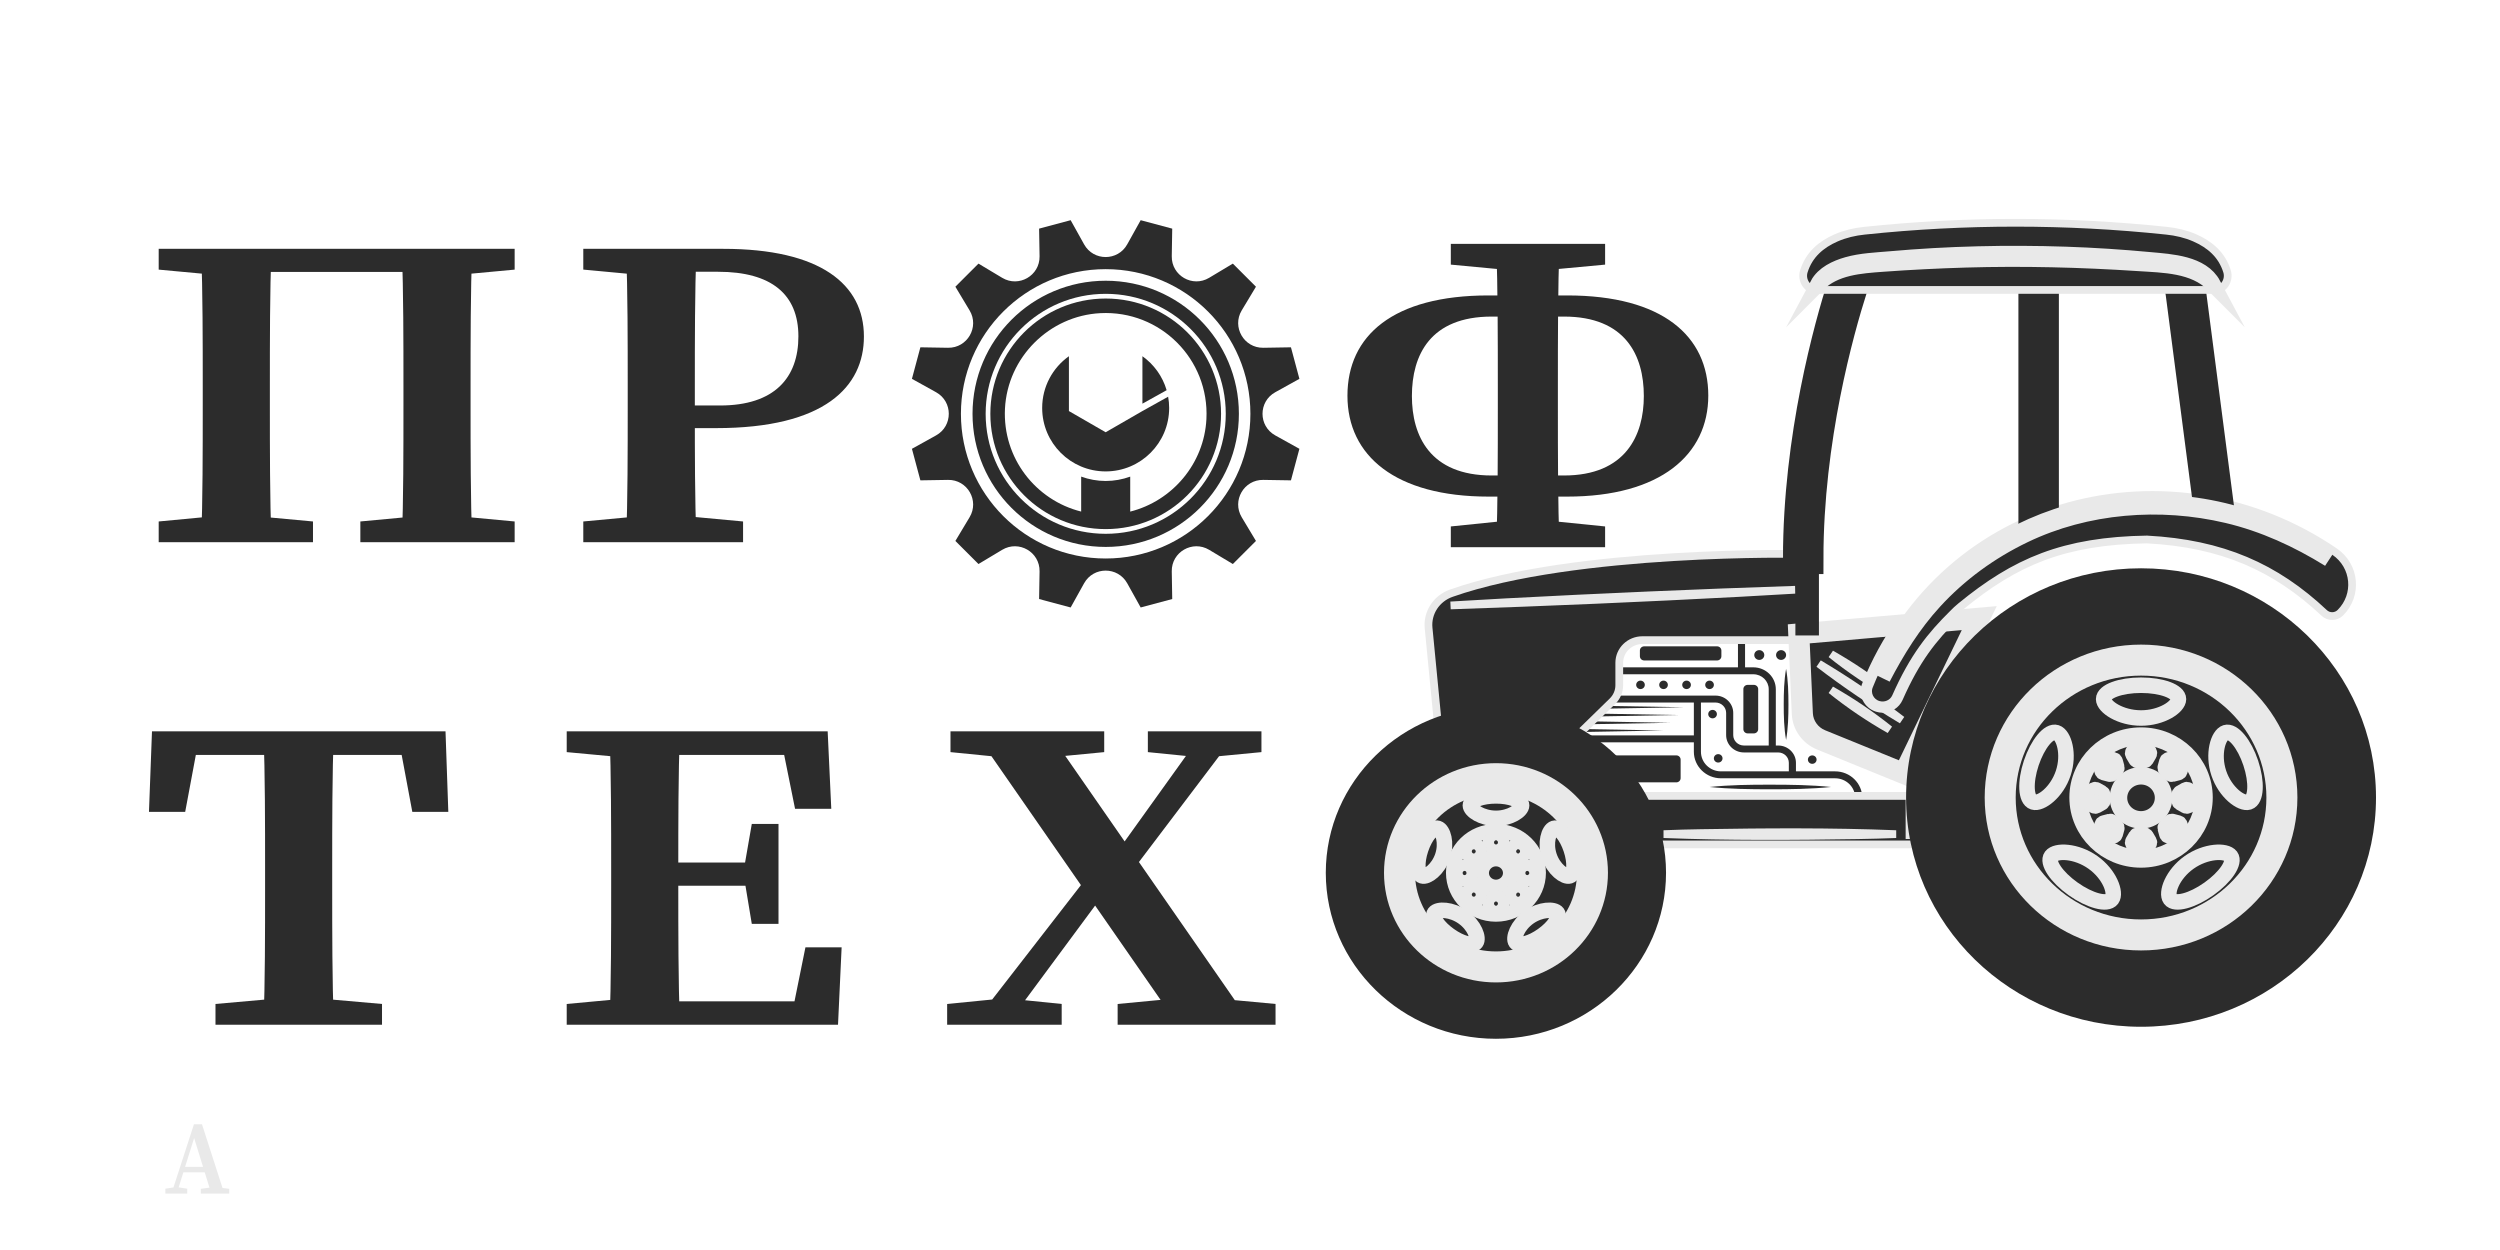 <?xml version="1.0" encoding="UTF-8"?> <svg xmlns="http://www.w3.org/2000/svg" width="92" height="46" viewBox="0 0 92 46" fill="none"><g clip-path="url(#clip0_88_32)"><path d="M7.39 43.748L7.822 43.691H7.98L8.436 43.748V43.924H7.39V43.748ZM6.732 42.941H7.707L7.777 43.141H6.673L6.732 42.941ZM7.137 41.374H7.433L8.255 43.924H7.776L7.105 41.754L7.215 41.655L6.502 43.924H6.31L7.137 41.374ZM6.086 43.744L6.453 43.687H6.521L6.89 43.744V43.924H6.086V43.744Z" fill="#E9E9E9"></path><mask id="mask0_88_32" style="mask-type:luminance" maskUnits="userSpaceOnUse" x="-42" y="-24" width="179" height="104"><path d="M-42 -24H137V80H-42V-24Z" fill="white"></path></mask><g mask="url(#mask0_88_32)"><path d="M16.082 9.157H18.939V9.922L16.315 10.166H16.082V9.157ZM14.847 14.903V14.203C14.847 12.526 14.847 10.833 14.79 9.157H17.374C17.317 10.801 17.317 12.494 17.317 14.203V14.909C17.317 16.585 17.317 18.278 17.374 19.954H14.79C14.847 18.311 14.847 16.618 14.847 14.903ZM13.261 19.19L15.871 18.946H16.329L18.939 19.19V19.954H13.261V19.19ZM8.696 9.157H16.082V10.007H8.696V9.157ZM7.461 14.909V14.203C7.461 12.526 7.461 10.833 7.404 9.157H9.988C9.931 10.801 9.931 12.494 9.931 14.203V14.903C9.931 16.585 9.931 18.278 9.988 19.954H7.404C7.461 18.311 7.461 16.618 7.461 14.909ZM5.84 19.19L8.415 18.946H8.887L11.518 19.19V19.954H5.84V19.19ZM5.84 9.157H8.696V10.166H8.464L5.84 9.922V9.157Z" fill="#2C2C2C"></path><path d="M26.347 15.755H24.335V14.922H26.5C28.508 14.922 29.381 13.894 29.381 12.378C29.381 10.841 28.401 10.001 26.424 10.001H24.335V9.157H26.618C30.194 9.157 31.792 10.462 31.792 12.384C31.792 14.225 30.36 15.755 26.347 15.755ZM23.1 14.203C23.1 12.526 23.1 10.833 23.043 9.157H25.627C25.57 10.801 25.57 12.494 25.57 14.203V15.195C25.57 16.688 25.57 18.278 25.627 19.954H23.043C23.1 18.311 23.1 16.618 23.1 14.909V14.203ZM24.721 18.946L27.345 19.19V19.954H21.465V19.19L24.088 18.946H24.721ZM21.465 9.921V9.157H24.335V10.166H24.088L21.465 9.921Z" fill="#2C2C2C"></path><path d="M56.356 17.498H57.554C59.826 17.498 60.493 16.016 60.493 14.574C60.493 13.074 59.814 11.65 57.554 11.65H56.356V10.872H57.672C61.19 10.872 62.865 12.374 62.865 14.556C62.865 16.738 61.1 18.275 57.672 18.275H56.356V17.498ZM55.12 15.041V14.174C55.12 12.497 55.12 10.65 55.063 8.974H57.388C57.33 10.618 57.33 12.465 57.33 14.174V15.035C57.33 16.717 57.33 18.461 57.388 20.138H55.063C55.12 18.494 55.12 16.75 55.12 15.041ZM53.39 19.373L55.979 19.108H56.451L59.068 19.373V20.138H53.39V19.373ZM53.39 8.974H59.068V9.738L56.451 9.982H55.979L53.39 9.738V8.974ZM54.778 10.872H56.095V11.65H54.897C52.637 11.65 51.958 13.062 51.958 14.574C51.958 16.04 52.625 17.498 54.897 17.498H56.095V18.275H54.778C51.351 18.275 49.586 16.77 49.586 14.562C49.586 12.353 51.261 10.872 54.778 10.872Z" fill="#2C2C2C"></path><path d="M9.755 31.959C9.755 30.283 9.755 28.59 9.698 26.914H12.283C12.225 28.558 12.225 30.25 12.225 31.959V32.66C12.225 34.342 12.225 36.035 12.283 37.711H9.698C9.755 36.067 9.755 34.374 9.755 32.665V31.959ZM11.286 36.702L14.058 36.946V37.711H7.93V36.946L10.674 36.702H11.286ZM6.246 27.781L7.369 26.914L6.815 29.876H5.482L5.593 26.914H16.395L16.498 29.876H15.173L14.619 26.914L15.735 27.781H6.246Z" fill="#2C2C2C"></path><path d="M27.38 31.963L27.666 30.321H28.649V33.999H27.666L27.38 32.276V31.963ZM30.972 34.862L30.839 37.711H23.726V36.849H30.186L29.063 37.711L29.64 34.862H30.972ZM27.976 32.596H23.726V31.74H27.976V32.596ZM28.682 26.914L29.805 27.781H23.726V26.914H30.458L30.591 29.763H29.258L28.682 26.914ZM22.491 31.959C22.491 30.283 22.491 28.59 22.433 26.914H25.018C24.961 28.558 24.961 30.25 24.961 31.959V32.536C24.961 34.342 24.961 36.035 25.018 37.711H22.433C22.491 36.067 22.491 34.374 22.491 32.665V31.959ZM23.726 36.702V37.711H20.855V36.946L23.479 36.702H23.726ZM20.855 27.678V26.914H23.726V27.922H23.479L20.855 27.678Z" fill="#2C2C2C"></path><path d="M42.241 26.913H46.421V27.678L44.507 27.862H44.077L42.241 27.678V26.913ZM41.129 36.946L43.698 36.702H44.323L46.94 36.946V37.711H41.129V36.946ZM44.292 26.913H45.555L41.345 32.472L40.596 32.067L44.292 26.913ZM35.85 26.913H38.574L46.069 37.711H43.345L35.85 26.913ZM40.261 31.949L41.032 32.336L37.055 37.711H35.792L40.261 31.949ZM34.978 26.913H40.635V27.678L38.102 27.922H37.427L34.978 27.678V26.913ZM34.855 36.946L36.777 36.756H37.2L39.07 36.946V37.711H34.855V36.946Z" fill="#2C2C2C"></path><path d="M40.69 19.644C38.25 19.644 36.272 17.667 36.272 15.229C36.272 12.79 38.25 10.813 40.69 10.813C43.13 10.813 45.108 12.79 45.108 15.229C45.108 17.667 43.13 19.644 40.69 19.644ZM40.69 10.331C37.983 10.331 35.789 12.524 35.789 15.229C35.789 17.934 37.983 20.127 40.69 20.127C43.397 20.127 45.591 17.934 45.591 15.229C45.591 12.524 43.397 10.331 40.69 10.331Z" fill="#2C2C2C"></path><path d="M44.396 15.422C44.313 17.064 43.14 18.437 41.592 18.827V17.54C41.307 17.643 41.004 17.7 40.69 17.7C40.376 17.7 40.073 17.643 39.787 17.539V18.826C38.115 18.408 36.891 16.857 36.983 15.036C37.079 13.151 38.611 11.62 40.497 11.524C42.699 11.413 44.508 13.221 44.396 15.422ZM40.69 10.986C38.346 10.986 36.445 12.886 36.445 15.229C36.445 17.572 38.346 19.471 40.69 19.471C43.034 19.471 44.935 17.572 44.935 15.229C44.935 12.886 43.034 10.986 40.69 10.986Z" fill="#2C2C2C"></path><path d="M40.688 20.553C37.746 20.553 35.362 18.169 35.362 15.229C35.362 12.289 37.746 9.905 40.688 9.905C43.63 9.905 46.015 12.289 46.015 15.229C46.015 18.169 43.63 20.553 40.688 20.553ZM46.928 14.435L47.818 13.941C47.651 13.319 47.674 13.403 47.507 12.781L46.489 12.798C45.777 12.809 45.329 12.034 45.695 11.423L46.219 10.551C45.763 10.095 45.825 10.157 45.369 9.701L44.496 10.224C43.885 10.591 43.109 10.143 43.121 9.431L43.138 8.414C42.515 8.247 42.599 8.27 41.977 8.103L41.482 8.992C41.136 9.615 40.24 9.615 39.895 8.992L39.4 8.103C38.777 8.27 38.862 8.247 38.239 8.414L38.256 9.431C38.268 10.143 37.492 10.591 36.881 10.224L36.008 9.701C35.552 10.157 35.614 10.095 35.158 10.551L35.681 11.423C36.048 12.034 35.6 12.809 34.888 12.798L33.87 12.781C33.703 13.403 33.725 13.319 33.559 13.941L34.449 14.435C35.071 14.781 35.071 15.676 34.449 16.022L33.559 16.516C33.725 17.139 33.703 17.054 33.87 17.677L34.888 17.66C35.6 17.648 36.048 18.423 35.681 19.034L35.158 19.907C35.614 20.363 35.552 20.301 36.008 20.756L36.881 20.233C37.492 19.867 38.268 20.314 38.256 21.026L38.239 22.044C38.862 22.211 38.777 22.188 39.4 22.355L39.895 21.465C40.24 20.843 41.136 20.843 41.482 21.465L41.977 22.355C42.599 22.188 42.515 22.211 43.138 22.044L43.121 21.026C43.109 20.314 43.885 19.867 44.496 20.233L45.369 20.756C45.825 20.301 45.763 20.363 46.219 19.907L45.695 19.034C45.329 18.423 45.777 17.648 46.489 17.66L47.507 17.677C47.674 17.054 47.651 17.139 47.818 16.516L46.928 16.022C46.305 15.676 46.305 14.781 46.928 14.435Z" fill="#2C2C2C"></path><path d="M42.041 13.109V14.855L42.932 14.359C42.782 13.848 42.464 13.41 42.041 13.109Z" fill="#2C2C2C"></path><path d="M42.04 15.127L40.688 15.907L39.336 15.127V13.109C38.74 13.532 38.352 14.227 38.352 15.013C38.352 16.303 39.398 17.348 40.688 17.348C41.978 17.348 43.025 16.303 43.025 15.013C43.025 14.872 43.012 14.733 42.987 14.599L42.04 15.127Z" fill="#2C2C2C"></path><path d="M64.315 25.203H64.542C64.629 25.203 64.701 25.272 64.701 25.357V26.834C64.701 26.92 64.629 26.989 64.542 26.989H64.315C64.227 26.989 64.156 26.92 64.156 26.834V25.357C64.156 25.272 64.227 25.203 64.315 25.203Z" fill="#2C2C2C"></path><path d="M65.544 23.925C65.646 23.925 65.729 24.005 65.729 24.105C65.729 24.204 65.646 24.285 65.544 24.285C65.442 24.285 65.359 24.204 65.359 24.105C65.359 24.005 65.442 23.925 65.544 23.925Z" fill="#2C2C2C"></path><path d="M64.741 23.925C64.843 23.925 64.926 24.005 64.926 24.105C64.926 24.204 64.843 24.285 64.741 24.285C64.639 24.285 64.557 24.204 64.557 24.105C64.557 24.005 64.639 23.925 64.741 23.925Z" fill="#2C2C2C"></path><path d="M62.911 25.047C62.999 25.047 63.071 25.117 63.071 25.203C63.071 25.289 62.999 25.358 62.911 25.358C62.823 25.358 62.752 25.289 62.752 25.203C62.752 25.117 62.823 25.047 62.911 25.047Z" fill="#2C2C2C"></path><path d="M62.066 25.047C62.154 25.047 62.225 25.117 62.225 25.203C62.225 25.289 62.154 25.358 62.066 25.358C61.977 25.358 61.906 25.289 61.906 25.203C61.906 25.117 61.977 25.047 62.066 25.047Z" fill="#2C2C2C"></path><path d="M61.218 25.047C61.306 25.047 61.377 25.117 61.377 25.203C61.377 25.289 61.306 25.358 61.218 25.358C61.13 25.358 61.059 25.289 61.059 25.203C61.059 25.117 61.13 25.047 61.218 25.047Z" fill="#2C2C2C"></path><path d="M60.37 25.047C60.458 25.047 60.529 25.117 60.529 25.203C60.529 25.289 60.458 25.358 60.37 25.358C60.282 25.358 60.211 25.289 60.211 25.203C60.211 25.117 60.282 25.047 60.37 25.047Z" fill="#2C2C2C"></path><path d="M60.507 23.785H63.188C63.276 23.785 63.347 23.854 63.347 23.94V24.15C63.347 24.236 63.276 24.305 63.188 24.305H60.507C60.419 24.305 60.348 24.236 60.348 24.15V23.94C60.348 23.854 60.419 23.785 60.507 23.785Z" fill="#2C2C2C"></path><path d="M63.023 26.124C63.111 26.124 63.182 26.194 63.182 26.279C63.182 26.365 63.111 26.435 63.023 26.435C62.935 26.435 62.863 26.365 62.863 26.279C62.863 26.194 62.935 26.124 63.023 26.124Z" fill="#2C2C2C"></path><path d="M66.691 27.799C66.779 27.799 66.85 27.868 66.85 27.954C66.85 28.04 66.779 28.109 66.691 28.109C66.603 28.109 66.531 28.04 66.531 27.954C66.531 27.868 66.603 27.799 66.691 27.799Z" fill="#2C2C2C"></path><path d="M63.23 27.752C63.318 27.752 63.389 27.821 63.389 27.907C63.389 27.993 63.318 28.062 63.23 28.062C63.142 28.062 63.07 27.993 63.07 27.907C63.07 27.821 63.142 27.752 63.23 27.752Z" fill="#2C2C2C"></path><path d="M67.383 28.961C66.643 28.886 65.891 28.876 65.148 28.876C64.404 28.875 63.652 28.885 62.912 28.961C63.652 29.037 64.404 29.045 65.148 29.046C65.891 29.046 66.643 29.036 67.383 28.961Z" fill="#2C2C2C"></path><path d="M65.728 24.613C65.653 25.043 65.641 25.488 65.641 25.922C65.641 26.356 65.651 26.802 65.728 27.231C65.803 26.802 65.815 26.357 65.815 25.922C65.814 25.488 65.804 25.042 65.728 24.613Z" fill="#2C2C2C"></path><path d="M59.007 27.798H61.688C61.776 27.798 61.847 27.868 61.847 27.954V28.635C61.847 28.721 61.776 28.791 61.688 28.791H59.007C58.919 28.791 58.848 28.721 58.848 28.635V27.954C58.848 27.868 58.919 27.798 59.007 27.798Z" fill="#2C2C2C"></path><path d="M62.595 27.666V25.853H63.13C63.346 25.853 63.522 26.024 63.522 26.235V27.053C63.522 27.404 63.815 27.69 64.175 27.69H65.437C65.653 27.69 65.829 27.861 65.829 28.072V28.386H63.332C62.926 28.386 62.595 28.063 62.595 27.666ZM58.188 27.318H62.334V27.666C62.334 28.203 62.782 28.641 63.332 28.641H67.532C67.939 28.641 68.27 28.963 68.27 29.36H68.531C68.531 28.823 68.083 28.386 67.532 28.386H66.091V28.072C66.091 27.721 65.797 27.435 65.437 27.435H65.35V25.365C65.35 24.92 64.979 24.558 64.523 24.558H64.218V23.452H63.957V24.558H59.341V24.813H64.523C64.835 24.813 65.089 25.061 65.089 25.365V27.435H64.175C63.959 27.435 63.783 27.263 63.783 27.053V26.235C63.783 25.884 63.49 25.598 63.13 25.598H59.117V25.853H62.334V27.063H58.188V27.318Z" fill="#2C2C2C"></path><path d="M58.816 25.972L61.973 26.027L58.816 26.083V25.972Z" fill="#2C2C2C"></path><path d="M58.615 26.258L61.722 26.313L58.615 26.368V26.258Z" fill="#2C2C2C"></path><path d="M58.412 26.543L61.469 26.598L58.412 26.653V26.543Z" fill="#2C2C2C"></path><path d="M61.218 26.883L58.211 26.938V26.828L61.218 26.883Z" fill="#2C2C2C"></path><path d="M53.411 21.828C57.982 20.222 66.279 20.383 66.362 20.385L66.358 20.557V23.557H60.442C59.971 23.557 59.589 23.929 59.589 24.389V25.217C59.589 25.438 59.499 25.65 59.339 25.806L57.807 27.301H53.408L60.347 30.656V29.289H70.27V30.733H70.455V31.073H60.424L53.083 27.523L52.996 27.481L52.572 23.111C52.517 22.548 52.862 22.02 53.411 21.828Z" fill="#2C2C2C"></path><path d="M53.411 21.828C57.982 20.222 66.279 20.383 66.362 20.385L66.358 20.557V23.557H60.442C59.971 23.557 59.589 23.929 59.589 24.389V25.217C59.589 25.438 59.499 25.65 59.339 25.806L57.807 27.301H53.408L60.347 30.656V29.289H70.27V30.733H70.455V31.073H60.424L53.083 27.523L52.996 27.481L52.572 23.111C52.517 22.548 52.862 22.02 53.411 21.828Z" stroke="#E9E9E9" stroke-width="0.285" stroke-miterlimit="10"></path><path d="M70.071 28.472L67.016 27.228C66.614 27.064 66.346 26.689 66.327 26.265L66.195 23.325L72.837 22.747L70.071 28.472Z" fill="#2C2C2C"></path><path d="M70.071 28.472L67.016 27.228C66.614 27.064 66.346 26.689 66.327 26.265L66.195 23.325L72.837 22.747L70.071 28.472Z" stroke="#E9E9E9" stroke-width="0.428" stroke-miterlimit="10"></path><path d="M66.376 23.48L66.5 26.257C66.516 26.614 66.745 26.933 67.082 27.071L69.984 28.252L72.549 22.942L66.376 23.48ZM66.948 27.384C66.487 27.197 66.174 26.76 66.152 26.272L66.014 23.17L73.124 22.551L70.157 28.691L66.948 27.384Z" fill="#2C2C2C"></path><path d="M66.376 23.48L66.5 26.257C66.516 26.614 66.745 26.933 67.082 27.071L69.984 28.252L72.549 22.942L66.376 23.48ZM66.948 27.384C66.487 27.197 66.174 26.76 66.152 26.272L66.014 23.17L73.124 22.551L70.157 28.691L66.948 27.384Z" stroke="#E9E9E9" stroke-width="0.428" stroke-miterlimit="10"></path><path d="M69.538 25.529C68.867 24.991 68.135 24.494 67.383 24.069C68.054 24.608 68.787 25.103 69.538 25.529Z" fill="#2C2C2C"></path><path d="M69.538 25.529C68.867 24.991 68.135 24.494 67.383 24.069C68.054 24.608 68.787 25.103 69.538 25.529Z" stroke="#E9E9E9" stroke-width="0.285" stroke-miterlimit="10"></path><path d="M69.99 26.496C69.016 25.752 67.987 25.053 66.932 24.424C67.905 25.168 68.935 25.865 69.99 26.496Z" fill="#2C2C2C"></path><path d="M69.99 26.496C69.016 25.752 67.987 25.053 66.932 24.424C67.905 25.168 68.935 25.865 69.99 26.496Z" stroke="#E9E9E9" stroke-width="0.285" stroke-miterlimit="10"></path><path d="M69.538 26.851C68.867 26.313 68.135 25.816 67.383 25.391C68.054 25.93 68.787 26.425 69.538 26.851Z" fill="#2C2C2C"></path><path d="M69.538 26.851C68.867 26.313 68.135 25.816 67.383 25.391C68.054 25.93 68.787 26.425 69.538 26.851Z" stroke="#E9E9E9" stroke-width="0.285" stroke-miterlimit="10"></path><path d="M48.877 32.119C48.877 35.446 51.641 38.142 55.05 38.142C58.46 38.142 61.224 35.446 61.224 32.119C61.224 28.793 58.46 26.096 55.05 26.096C51.641 26.096 48.877 28.793 48.877 32.119Z" fill="#2C2C2C"></path><path d="M48.963 32.119C48.963 35.393 51.694 38.057 55.049 38.057C58.405 38.057 61.136 35.393 61.136 32.119C61.136 28.845 58.405 26.181 55.049 26.181C51.694 26.181 48.963 28.845 48.963 32.119ZM48.789 32.119C48.789 28.751 51.597 26.011 55.049 26.011C58.501 26.011 61.31 28.751 61.31 32.119C61.31 35.487 58.501 38.227 55.049 38.227C51.597 38.227 48.789 35.487 48.789 32.119Z" fill="#2C2C2C"></path><path d="M55.052 28.655C57.013 28.655 58.602 30.206 58.602 32.119C58.602 34.032 57.013 35.583 55.052 35.583C53.091 35.583 51.502 34.032 51.502 32.119C51.502 30.206 53.091 28.655 55.052 28.655Z" fill="#2C2C2C"></path><path d="M55.052 28.655C57.013 28.655 58.602 30.206 58.602 32.119C58.602 34.032 57.013 35.583 55.052 35.583C53.091 35.583 51.502 34.032 51.502 32.119C51.502 30.206 53.091 28.655 55.052 28.655Z" stroke="#E9E9E9" stroke-width="1.141" stroke-miterlimit="10"></path><path d="M53.513 32.119C53.513 32.946 54.203 33.62 55.051 33.62C55.899 33.62 56.589 32.946 56.589 32.119C56.589 31.291 55.899 30.618 55.051 30.618C54.203 30.618 53.513 31.291 53.513 32.119ZM53.426 32.119C53.426 31.244 54.155 30.533 55.051 30.533C55.947 30.533 56.676 31.244 56.676 32.119C56.676 32.993 55.947 33.705 55.051 33.705C54.155 33.705 53.426 32.993 53.426 32.119Z" fill="#2C2C2C"></path><path d="M53.513 32.119C53.513 32.946 54.203 33.62 55.051 33.62C55.899 33.62 56.589 32.946 56.589 32.119C56.589 31.291 55.899 30.618 55.051 30.618C54.203 30.618 53.513 31.291 53.513 32.119ZM53.426 32.119C53.426 31.244 54.155 30.533 55.051 30.533C55.947 30.533 56.676 31.244 56.676 32.119C56.676 32.993 55.947 33.705 55.051 33.705C54.155 33.705 53.426 32.993 53.426 32.119Z" stroke="#E9E9E9" stroke-width="0.428" stroke-miterlimit="10"></path><path d="M54.508 32.127C54.508 32.419 54.752 32.657 55.051 32.657C55.351 32.657 55.595 32.419 55.595 32.127C55.595 31.834 55.351 31.596 55.051 31.596C54.752 31.596 54.508 31.834 54.508 32.127ZM54.457 32.127C54.457 31.807 54.724 31.547 55.051 31.547C55.379 31.547 55.646 31.807 55.646 32.127C55.646 32.446 55.379 32.706 55.051 32.706C54.724 32.706 54.457 32.446 54.457 32.127Z" fill="#2C2C2C"></path><path d="M54.508 32.127C54.508 32.419 54.752 32.657 55.051 32.657C55.351 32.657 55.595 32.419 55.595 32.127C55.595 31.834 55.351 31.596 55.051 31.596C54.752 31.596 54.508 31.834 54.508 32.127ZM54.457 32.127C54.457 31.807 54.724 31.547 55.051 31.547C55.379 31.547 55.646 31.807 55.646 32.127C55.646 32.446 55.379 32.706 55.051 32.706C54.724 32.706 54.457 32.446 54.457 32.127Z" stroke="#E9E9E9" stroke-width="0.571" stroke-miterlimit="10"></path><path d="M55.053 29.288C55.574 29.288 55.996 29.445 55.996 29.639C55.996 29.832 55.574 30.115 55.053 30.115C54.532 30.115 54.109 29.832 54.109 29.639C54.109 29.445 54.532 29.288 55.053 29.288Z" fill="#2C2C2C"></path><path d="M55.053 29.288C55.574 29.288 55.996 29.445 55.996 29.639C55.996 29.832 55.574 30.115 55.053 30.115C54.532 30.115 54.109 29.832 54.109 29.639C54.109 29.445 54.532 29.288 55.053 29.288Z" stroke="#E9E9E9" stroke-width="0.571" stroke-miterlimit="10"></path><path d="M57.816 31.25C57.977 31.733 57.955 32.173 57.766 32.233C57.577 32.293 57.172 31.988 57.011 31.505C56.85 31.022 56.995 30.543 57.183 30.483C57.372 30.423 57.655 30.766 57.816 31.25Z" fill="#2C2C2C"></path><path d="M57.816 31.25C57.977 31.733 57.955 32.173 57.766 32.233C57.577 32.293 57.172 31.988 57.011 31.505C56.85 31.022 56.995 30.543 57.183 30.483C57.372 30.423 57.655 30.766 57.816 31.25Z" stroke="#E9E9E9" stroke-width="0.571" stroke-miterlimit="10"></path><path d="M56.76 34.423C56.339 34.721 55.902 34.837 55.786 34.68C55.669 34.523 55.841 34.053 56.262 33.754C56.684 33.455 57.195 33.441 57.312 33.598C57.428 33.755 57.181 34.124 56.76 34.423Z" fill="#2C2C2C"></path><path d="M56.76 34.423C56.339 34.721 55.902 34.837 55.786 34.68C55.669 34.523 55.841 34.053 56.262 33.754C56.684 33.455 57.195 33.441 57.312 33.598C57.428 33.755 57.181 34.124 56.76 34.423Z" stroke="#E9E9E9" stroke-width="0.571" stroke-miterlimit="10"></path><path d="M53.343 34.422C52.921 34.124 52.674 33.755 52.791 33.598C52.907 33.441 53.419 33.455 53.84 33.754C54.262 34.053 54.433 34.523 54.317 34.68C54.2 34.836 53.764 34.721 53.343 34.422Z" fill="#2C2C2C"></path><path d="M53.343 34.422C52.921 34.124 52.674 33.755 52.791 33.598C52.907 33.441 53.419 33.455 53.84 33.754C54.262 34.053 54.433 34.523 54.317 34.68C54.2 34.836 53.764 34.721 53.343 34.422Z" stroke="#E9E9E9" stroke-width="0.571" stroke-miterlimit="10"></path><path d="M52.283 31.25C52.444 30.766 52.728 30.423 52.916 30.483C53.105 30.543 53.25 31.022 53.089 31.505C52.928 31.988 52.522 32.293 52.334 32.233C52.145 32.173 52.122 31.733 52.283 31.25Z" fill="#2C2C2C"></path><path d="M52.283 31.25C52.444 30.766 52.728 30.423 52.916 30.483C53.105 30.543 53.25 31.022 53.089 31.505C52.928 31.988 52.522 32.293 52.334 32.233C52.145 32.173 52.122 31.733 52.283 31.25Z" stroke="#E9E9E9" stroke-width="0.571" stroke-miterlimit="10"></path><path d="M54.952 31C54.952 30.947 54.997 30.903 55.052 30.903C55.107 30.903 55.152 30.947 55.152 31C55.152 31.054 55.107 31.098 55.052 31.098C54.997 31.098 54.952 31.054 54.952 31ZM54.847 30.975C54.838 30.991 54.838 31.01 54.847 31.026L54.927 31.162C54.936 31.177 54.953 31.186 54.972 31.186H55.133C55.151 31.186 55.168 31.177 55.177 31.162L55.257 31.026C55.267 31.01 55.267 30.991 55.257 30.975L55.177 30.84C55.168 30.824 55.151 30.814 55.133 30.814H54.972C54.953 30.814 54.936 30.824 54.927 30.84L54.847 30.975Z" fill="#2C2C2C"></path><path d="M54.952 31C54.952 30.947 54.997 30.903 55.052 30.903C55.107 30.903 55.152 30.947 55.152 31C55.152 31.054 55.107 31.098 55.052 31.098C54.997 31.098 54.952 31.054 54.952 31ZM54.847 30.975C54.838 30.991 54.838 31.01 54.847 31.026L54.927 31.162C54.936 31.177 54.953 31.186 54.972 31.186H55.133C55.151 31.186 55.168 31.177 55.177 31.162L55.257 31.026C55.267 31.01 55.267 30.991 55.257 30.975L55.177 30.84C55.168 30.824 55.151 30.814 55.133 30.814H54.972C54.953 30.814 54.936 30.824 54.927 30.84L54.847 30.975Z" stroke="#E9E9E9" stroke-width="0.571" stroke-miterlimit="10"></path><path d="M55.796 31.261C55.835 31.223 55.899 31.223 55.938 31.261C55.977 31.3 55.977 31.361 55.938 31.399C55.899 31.438 55.835 31.438 55.796 31.399C55.757 31.361 55.757 31.3 55.796 31.261ZM55.74 31.171C55.722 31.176 55.708 31.189 55.704 31.206L55.662 31.358C55.657 31.375 55.662 31.394 55.675 31.407L55.789 31.518C55.802 31.53 55.821 31.535 55.839 31.53L55.994 31.49C56.012 31.485 56.026 31.472 56.03 31.454L56.072 31.303C56.077 31.285 56.072 31.267 56.059 31.254L55.945 31.143C55.932 31.131 55.913 31.126 55.895 31.131L55.74 31.171Z" fill="#2C2C2C"></path><path d="M55.796 31.261C55.835 31.223 55.899 31.223 55.938 31.261C55.977 31.3 55.977 31.361 55.938 31.399C55.899 31.438 55.835 31.438 55.796 31.399C55.757 31.361 55.757 31.3 55.796 31.261ZM55.74 31.171C55.722 31.176 55.708 31.189 55.704 31.206L55.662 31.358C55.657 31.375 55.662 31.394 55.675 31.407L55.789 31.518C55.802 31.53 55.821 31.535 55.839 31.53L55.994 31.49C56.012 31.485 56.026 31.472 56.03 31.454L56.072 31.303C56.077 31.285 56.072 31.267 56.059 31.254L55.945 31.143C55.932 31.131 55.913 31.126 55.895 31.131L55.74 31.171Z" stroke="#E9E9E9" stroke-width="0.571" stroke-miterlimit="10"></path><path d="M56.204 32.029C56.26 32.029 56.304 32.073 56.304 32.127C56.304 32.181 56.26 32.224 56.204 32.224C56.149 32.224 56.104 32.181 56.104 32.127C56.104 32.073 56.149 32.029 56.204 32.029ZM56.23 31.926C56.214 31.917 56.195 31.917 56.179 31.926L56.039 32.005C56.023 32.014 56.014 32.03 56.014 32.048V32.205C56.014 32.223 56.023 32.24 56.039 32.248L56.179 32.327C56.195 32.336 56.214 32.336 56.23 32.327L56.369 32.248C56.385 32.24 56.395 32.223 56.395 32.205V32.048C56.395 32.03 56.385 32.014 56.369 32.005L56.23 31.926Z" fill="#2C2C2C"></path><path d="M56.204 32.029C56.26 32.029 56.304 32.073 56.304 32.127C56.304 32.181 56.26 32.224 56.204 32.224C56.149 32.224 56.104 32.181 56.104 32.127C56.104 32.073 56.149 32.029 56.204 32.029ZM56.23 31.926C56.214 31.917 56.195 31.917 56.179 31.926L56.039 32.005C56.023 32.014 56.014 32.03 56.014 32.048V32.205C56.014 32.223 56.023 32.24 56.039 32.248L56.179 32.327C56.195 32.336 56.214 32.336 56.23 32.327L56.369 32.248C56.385 32.24 56.395 32.223 56.395 32.205V32.048C56.395 32.03 56.385 32.014 56.369 32.005L56.23 31.926Z" stroke="#E9E9E9" stroke-width="0.571" stroke-miterlimit="10"></path><path d="M55.938 32.854C55.977 32.892 55.977 32.954 55.938 32.992C55.898 33.03 55.835 33.03 55.796 32.992C55.757 32.954 55.757 32.892 55.796 32.854C55.835 32.816 55.898 32.816 55.938 32.854ZM56.03 32.799C56.026 32.782 56.012 32.768 55.994 32.764L55.839 32.723C55.821 32.718 55.802 32.723 55.789 32.736L55.675 32.847C55.662 32.86 55.657 32.878 55.662 32.895L55.704 33.047C55.708 33.064 55.722 33.078 55.74 33.082L55.895 33.123C55.913 33.128 55.932 33.123 55.945 33.11L56.059 32.999C56.072 32.986 56.077 32.968 56.072 32.951L56.03 32.799Z" fill="#2C2C2C"></path><path d="M55.938 32.854C55.977 32.892 55.977 32.954 55.938 32.992C55.898 33.03 55.835 33.03 55.796 32.992C55.757 32.954 55.757 32.892 55.796 32.854C55.835 32.816 55.898 32.816 55.938 32.854ZM56.03 32.799C56.026 32.782 56.012 32.768 55.994 32.764L55.839 32.723C55.821 32.718 55.802 32.723 55.789 32.736L55.675 32.847C55.662 32.86 55.657 32.878 55.662 32.895L55.704 33.047C55.708 33.064 55.722 33.078 55.74 33.082L55.895 33.123C55.913 33.128 55.932 33.123 55.945 33.11L56.059 32.999C56.072 32.986 56.077 32.968 56.072 32.951L56.03 32.799Z" stroke="#E9E9E9" stroke-width="0.571" stroke-miterlimit="10"></path><path d="M55.152 33.253C55.152 33.307 55.107 33.351 55.052 33.351C54.997 33.351 54.952 33.307 54.952 33.253C54.952 33.199 54.997 33.155 55.052 33.155C55.107 33.155 55.152 33.199 55.152 33.253ZM55.258 33.278C55.267 33.262 55.267 33.243 55.258 33.228L55.177 33.092C55.168 33.076 55.151 33.067 55.133 33.067H54.972C54.953 33.067 54.936 33.076 54.927 33.092L54.847 33.228C54.837 33.243 54.837 33.262 54.847 33.278L54.927 33.414C54.936 33.429 54.953 33.439 54.972 33.439H55.133C55.151 33.439 55.168 33.429 55.177 33.414L55.258 33.278Z" fill="#2C2C2C"></path><path d="M55.152 33.253C55.152 33.307 55.107 33.351 55.052 33.351C54.997 33.351 54.952 33.307 54.952 33.253C54.952 33.199 54.997 33.155 55.052 33.155C55.107 33.155 55.152 33.199 55.152 33.253ZM55.258 33.278C55.267 33.262 55.267 33.243 55.258 33.228L55.177 33.092C55.168 33.076 55.151 33.067 55.133 33.067H54.972C54.953 33.067 54.936 33.076 54.927 33.092L54.847 33.228C54.837 33.243 54.837 33.262 54.847 33.278L54.927 33.414C54.936 33.429 54.953 33.439 54.972 33.439H55.133C55.151 33.439 55.168 33.429 55.177 33.414L55.258 33.278Z" stroke="#E9E9E9" stroke-width="0.571" stroke-miterlimit="10"></path><path d="M54.305 32.992C54.266 33.03 54.202 33.03 54.163 32.992C54.124 32.954 54.124 32.892 54.163 32.854C54.202 32.816 54.266 32.816 54.305 32.854C54.344 32.892 54.344 32.954 54.305 32.992ZM54.361 33.082C54.379 33.078 54.393 33.064 54.398 33.047L54.439 32.895C54.444 32.878 54.439 32.859 54.426 32.847L54.312 32.736C54.299 32.723 54.28 32.718 54.263 32.723L54.107 32.763C54.089 32.768 54.075 32.782 54.071 32.799L54.029 32.95C54.024 32.968 54.029 32.986 54.042 32.999L54.156 33.11C54.169 33.123 54.188 33.127 54.206 33.123L54.361 33.082Z" fill="#2C2C2C"></path><path d="M54.305 32.992C54.266 33.03 54.202 33.03 54.163 32.992C54.124 32.954 54.124 32.892 54.163 32.854C54.202 32.816 54.266 32.816 54.305 32.854C54.344 32.892 54.344 32.954 54.305 32.992ZM54.361 33.082C54.379 33.078 54.393 33.064 54.398 33.047L54.439 32.895C54.444 32.878 54.439 32.859 54.426 32.847L54.312 32.736C54.299 32.723 54.28 32.718 54.263 32.723L54.107 32.763C54.089 32.768 54.075 32.782 54.071 32.799L54.029 32.95C54.024 32.968 54.029 32.986 54.042 32.999L54.156 33.11C54.169 33.123 54.188 33.127 54.206 33.123L54.361 33.082Z" stroke="#E9E9E9" stroke-width="0.571" stroke-miterlimit="10"></path><path d="M53.896 32.224C53.84 32.224 53.796 32.181 53.796 32.127C53.796 32.073 53.84 32.029 53.896 32.029C53.951 32.029 53.996 32.073 53.996 32.127C53.996 32.181 53.951 32.224 53.896 32.224ZM53.87 32.327C53.886 32.336 53.906 32.336 53.921 32.327L54.061 32.248C54.077 32.24 54.087 32.223 54.087 32.205V32.048C54.087 32.03 54.077 32.014 54.061 32.005L53.921 31.926C53.906 31.917 53.886 31.917 53.87 31.926L53.731 32.005C53.715 32.014 53.705 32.03 53.705 32.048V32.205C53.705 32.223 53.715 32.24 53.731 32.248L53.87 32.327Z" fill="#2C2C2C"></path><path d="M53.896 32.224C53.84 32.224 53.796 32.181 53.796 32.127C53.796 32.073 53.84 32.029 53.896 32.029C53.951 32.029 53.996 32.073 53.996 32.127C53.996 32.181 53.951 32.224 53.896 32.224ZM53.87 32.327C53.886 32.336 53.906 32.336 53.921 32.327L54.061 32.248C54.077 32.24 54.087 32.223 54.087 32.205V32.048C54.087 32.03 54.077 32.014 54.061 32.005L53.921 31.926C53.906 31.917 53.886 31.917 53.87 31.926L53.731 32.005C53.715 32.014 53.705 32.03 53.705 32.048V32.205C53.705 32.223 53.715 32.24 53.731 32.248L53.87 32.327Z" stroke="#E9E9E9" stroke-width="0.571" stroke-miterlimit="10"></path><path d="M54.163 31.399C54.124 31.361 54.124 31.299 54.163 31.261C54.203 31.223 54.266 31.223 54.305 31.261C54.344 31.299 54.344 31.361 54.305 31.399C54.266 31.438 54.203 31.438 54.163 31.399ZM54.071 31.454C54.075 31.472 54.089 31.485 54.107 31.49L54.263 31.53C54.28 31.535 54.299 31.53 54.312 31.517L54.426 31.406C54.439 31.394 54.444 31.375 54.439 31.358L54.398 31.206C54.393 31.189 54.379 31.175 54.361 31.171L54.206 31.13C54.188 31.126 54.169 31.131 54.156 31.143L54.042 31.254C54.029 31.267 54.024 31.285 54.029 31.303L54.071 31.454Z" fill="#2C2C2C"></path><path d="M54.163 31.399C54.124 31.361 54.124 31.299 54.163 31.261C54.203 31.223 54.266 31.223 54.305 31.261C54.344 31.299 54.344 31.361 54.305 31.399C54.266 31.438 54.203 31.438 54.163 31.399ZM54.071 31.454C54.075 31.472 54.089 31.485 54.107 31.49L54.263 31.53C54.28 31.535 54.299 31.53 54.312 31.517L54.426 31.406C54.439 31.394 54.444 31.375 54.439 31.358L54.398 31.206C54.393 31.189 54.379 31.175 54.361 31.171L54.206 31.13C54.188 31.126 54.169 31.131 54.156 31.143L54.042 31.254C54.029 31.267 54.024 31.285 54.029 31.303L54.071 31.454Z" stroke="#E9E9E9" stroke-width="0.571" stroke-miterlimit="10"></path><path d="M78.791 20.913C83.566 20.913 87.437 24.69 87.437 29.349C87.437 34.008 83.566 37.785 78.791 37.785C74.016 37.785 70.144 34.008 70.144 29.349C70.144 24.69 74.016 20.913 78.791 20.913Z" fill="#2C2C2C"></path><path d="M78.791 24.292C81.653 24.292 83.974 26.556 83.974 29.349C83.974 32.142 81.653 34.406 78.791 34.406C75.928 34.406 73.607 32.142 73.607 29.349C73.607 26.556 75.928 24.292 78.791 24.292Z" fill="#2C2C2C"></path><path d="M78.791 24.292C81.653 24.292 83.974 26.556 83.974 29.349C83.974 32.142 81.653 34.406 78.791 34.406C75.928 34.406 73.607 32.142 73.607 29.349C73.607 26.556 75.928 24.292 78.791 24.292Z" stroke="#E9E9E9" stroke-width="1.141" stroke-miterlimit="10"></path><path d="M76.525 29.349C76.525 30.568 77.541 31.56 78.79 31.56C80.04 31.56 81.056 30.568 81.056 29.349C81.056 28.13 80.04 27.138 78.79 27.138C77.541 27.138 76.525 28.13 76.525 29.349ZM76.438 29.349C76.438 28.083 77.493 27.053 78.79 27.053C80.088 27.053 81.144 28.083 81.144 29.349C81.144 30.615 80.088 31.645 78.79 31.645C77.493 31.645 76.438 30.615 76.438 29.349Z" fill="#2C2C2C"></path><path d="M76.525 29.349C76.525 30.568 77.541 31.56 78.79 31.56C80.04 31.56 81.056 30.568 81.056 29.349C81.056 28.13 80.04 27.138 78.79 27.138C77.541 27.138 76.525 28.13 76.525 29.349ZM76.438 29.349C76.438 28.083 77.493 27.053 78.79 27.053C80.088 27.053 81.144 28.083 81.144 29.349C81.144 30.615 80.088 31.645 78.79 31.645C77.493 31.645 76.438 30.615 76.438 29.349Z" stroke="#E9E9E9" stroke-width="0.571" stroke-miterlimit="10"></path><path d="M77.996 29.36C77.996 29.787 78.352 30.135 78.79 30.135C79.228 30.135 79.583 29.787 79.583 29.36C79.583 28.933 79.228 28.585 78.79 28.585C78.352 28.585 77.996 28.933 77.996 29.36ZM77.922 29.36C77.922 28.893 78.311 28.513 78.79 28.513C79.268 28.513 79.658 28.893 79.658 29.36C79.658 29.827 79.268 30.207 78.79 30.207C78.311 30.207 77.922 29.827 77.922 29.36Z" fill="#2C2C2C"></path><path d="M77.996 29.36C77.996 29.787 78.352 30.135 78.79 30.135C79.228 30.135 79.583 29.787 79.583 29.36C79.583 28.933 79.228 28.585 78.79 28.585C78.352 28.585 77.996 28.933 77.996 29.36ZM77.922 29.36C77.922 28.893 78.311 28.513 78.79 28.513C79.268 28.513 79.658 28.893 79.658 29.36C79.658 29.827 79.268 30.207 78.79 30.207C78.311 30.207 77.922 29.827 77.922 29.36Z" stroke="#E9E9E9" stroke-width="0.571" stroke-miterlimit="10"></path><path d="M78.791 25.216C79.552 25.216 80.168 25.445 80.168 25.728C80.168 26.011 79.552 26.423 78.791 26.423C78.031 26.423 77.414 26.011 77.414 25.728C77.414 25.445 78.031 25.216 78.791 25.216Z" fill="#2C2C2C"></path><path d="M78.791 25.216C79.552 25.216 80.168 25.445 80.168 25.728C80.168 26.011 79.552 26.423 78.791 26.423C78.031 26.423 77.414 26.011 77.414 25.728C77.414 25.445 78.031 25.216 78.791 25.216Z" stroke="#E9E9E9" stroke-width="0.571" stroke-miterlimit="10"></path><path d="M82.828 28.08C83.063 28.785 83.031 29.428 82.755 29.516C82.479 29.603 81.887 29.158 81.652 28.453C81.417 27.747 81.628 27.047 81.904 26.96C82.179 26.873 82.593 27.374 82.828 28.08Z" fill="#2C2C2C"></path><path d="M82.828 28.08C83.063 28.785 83.031 29.428 82.755 29.516C82.479 29.603 81.887 29.158 81.652 28.453C81.417 27.747 81.628 27.047 81.904 26.96C82.179 26.873 82.593 27.374 82.828 28.08Z" stroke="#E9E9E9" stroke-width="0.571" stroke-miterlimit="10"></path><path d="M81.287 32.712C80.672 33.149 80.035 33.317 79.865 33.088C79.694 32.859 79.945 32.172 80.56 31.736C81.176 31.3 81.923 31.28 82.093 31.509C82.263 31.737 81.903 32.276 81.287 32.712Z" fill="#2C2C2C"></path><path d="M81.287 32.712C80.672 33.149 80.035 33.317 79.865 33.088C79.694 32.859 79.945 32.172 80.56 31.736C81.176 31.3 81.923 31.28 82.093 31.509C82.263 31.737 81.903 32.276 81.287 32.712Z" stroke="#E9E9E9" stroke-width="0.571" stroke-miterlimit="10"></path><path d="M76.293 32.712C75.678 32.276 75.317 31.737 75.487 31.509C75.658 31.28 76.405 31.3 77.02 31.736C77.635 32.172 77.886 32.859 77.716 33.088C77.545 33.317 76.909 33.149 76.293 32.712Z" fill="#2C2C2C"></path><path d="M76.293 32.712C75.678 32.276 75.317 31.737 75.487 31.509C75.658 31.28 76.405 31.3 77.02 31.736C77.635 32.172 77.886 32.859 77.716 33.088C77.545 33.317 76.909 33.149 76.293 32.712Z" stroke="#E9E9E9" stroke-width="0.571" stroke-miterlimit="10"></path><path d="M74.751 28.079C74.986 27.374 75.4 26.872 75.675 26.96C75.951 27.047 76.162 27.747 75.927 28.452C75.692 29.158 75.1 29.603 74.824 29.515C74.548 29.428 74.516 28.785 74.751 28.079Z" fill="#2C2C2C"></path><path d="M74.751 28.079C74.986 27.374 75.4 26.872 75.675 26.96C75.951 27.047 76.162 27.747 75.927 28.452C75.692 29.158 75.1 29.603 74.824 29.515C74.548 29.428 74.516 28.785 74.751 28.079Z" stroke="#E9E9E9" stroke-width="0.571" stroke-miterlimit="10"></path><path d="M78.644 27.716C78.644 27.637 78.71 27.573 78.79 27.573C78.871 27.573 78.936 27.637 78.936 27.716C78.936 27.794 78.871 27.858 78.79 27.858C78.71 27.858 78.644 27.794 78.644 27.716ZM78.49 27.679C78.477 27.702 78.477 27.73 78.49 27.752L78.608 27.951C78.621 27.973 78.646 27.987 78.673 27.987H78.908C78.934 27.987 78.959 27.973 78.973 27.951L79.09 27.752C79.103 27.73 79.103 27.702 79.09 27.679L78.973 27.48C78.959 27.458 78.934 27.444 78.908 27.444H78.673C78.646 27.444 78.621 27.458 78.608 27.48L78.49 27.679Z" fill="#2C2C2C"></path><path d="M78.644 27.716C78.644 27.637 78.71 27.573 78.79 27.573C78.871 27.573 78.936 27.637 78.936 27.716C78.936 27.794 78.871 27.858 78.79 27.858C78.71 27.858 78.644 27.794 78.644 27.716ZM78.49 27.679C78.477 27.702 78.477 27.73 78.49 27.752L78.608 27.951C78.621 27.973 78.646 27.987 78.673 27.987H78.908C78.934 27.987 78.959 27.973 78.973 27.951L79.09 27.752C79.103 27.73 79.103 27.702 79.09 27.679L78.973 27.48C78.959 27.458 78.934 27.444 78.908 27.444H78.673C78.646 27.444 78.621 27.458 78.608 27.48L78.49 27.679Z" stroke="#E9E9E9" stroke-width="0.571" stroke-miterlimit="10"></path><path d="M79.878 28.097C79.935 28.041 80.028 28.041 80.085 28.097C80.142 28.152 80.142 28.243 80.085 28.298C80.028 28.354 79.935 28.354 79.878 28.298C79.821 28.243 79.821 28.152 79.878 28.097ZM79.796 27.965C79.77 27.971 79.75 27.991 79.743 28.016L79.682 28.238C79.675 28.263 79.683 28.29 79.702 28.308L79.868 28.471C79.887 28.489 79.914 28.496 79.94 28.489L80.167 28.43C80.193 28.423 80.213 28.404 80.22 28.378L80.281 28.157C80.288 28.132 80.28 28.105 80.261 28.086L80.095 27.924C80.076 27.906 80.049 27.899 80.023 27.905L79.796 27.965Z" fill="#2C2C2C"></path><path d="M79.878 28.097C79.935 28.041 80.028 28.041 80.085 28.097C80.142 28.152 80.142 28.243 80.085 28.298C80.028 28.354 79.935 28.354 79.878 28.298C79.821 28.243 79.821 28.152 79.878 28.097ZM79.796 27.965C79.77 27.971 79.75 27.991 79.743 28.016L79.682 28.238C79.675 28.263 79.683 28.29 79.702 28.308L79.868 28.471C79.887 28.489 79.914 28.496 79.94 28.489L80.167 28.43C80.193 28.423 80.213 28.404 80.22 28.378L80.281 28.157C80.288 28.132 80.28 28.105 80.261 28.086L80.095 27.924C80.076 27.906 80.049 27.899 80.023 27.905L79.796 27.965Z" stroke="#E9E9E9" stroke-width="0.571" stroke-miterlimit="10"></path><path d="M80.474 29.217C80.554 29.217 80.62 29.281 80.62 29.36C80.62 29.439 80.554 29.503 80.474 29.503C80.393 29.503 80.328 29.439 80.328 29.36C80.328 29.281 80.393 29.217 80.474 29.217ZM80.511 29.067C80.488 29.054 80.459 29.054 80.436 29.067L80.233 29.182C80.21 29.195 80.195 29.219 80.195 29.245V29.475C80.195 29.501 80.21 29.525 80.233 29.538L80.436 29.653C80.459 29.666 80.488 29.666 80.511 29.653L80.715 29.538C80.738 29.525 80.752 29.501 80.752 29.475V29.245C80.752 29.219 80.738 29.195 80.715 29.182L80.511 29.067Z" fill="#2C2C2C"></path><path d="M80.474 29.217C80.554 29.217 80.62 29.281 80.62 29.36C80.62 29.439 80.554 29.503 80.474 29.503C80.393 29.503 80.328 29.439 80.328 29.36C80.328 29.281 80.393 29.217 80.474 29.217ZM80.511 29.067C80.488 29.054 80.459 29.054 80.436 29.067L80.233 29.182C80.21 29.195 80.195 29.219 80.195 29.245V29.475C80.195 29.501 80.21 29.525 80.233 29.538L80.436 29.653C80.459 29.666 80.488 29.666 80.511 29.653L80.715 29.538C80.738 29.525 80.752 29.501 80.752 29.475V29.245C80.752 29.219 80.738 29.195 80.715 29.182L80.511 29.067Z" stroke="#E9E9E9" stroke-width="0.571" stroke-miterlimit="10"></path><path d="M80.085 30.422C80.142 30.478 80.142 30.568 80.085 30.624C80.028 30.679 79.935 30.679 79.878 30.624C79.821 30.568 79.821 30.478 79.878 30.422C79.935 30.366 80.028 30.366 80.085 30.422ZM80.22 30.342C80.213 30.317 80.193 30.297 80.167 30.29L79.94 30.231C79.914 30.224 79.887 30.231 79.868 30.25L79.702 30.412C79.683 30.43 79.675 30.457 79.682 30.482L79.743 30.704C79.75 30.729 79.77 30.749 79.796 30.756L80.023 30.815C80.049 30.822 80.076 30.814 80.095 30.796L80.262 30.634C80.281 30.615 80.288 30.588 80.281 30.563L80.22 30.342Z" fill="#2C2C2C"></path><path d="M80.085 30.422C80.142 30.478 80.142 30.568 80.085 30.624C80.028 30.679 79.935 30.679 79.878 30.624C79.821 30.568 79.821 30.478 79.878 30.422C79.935 30.366 80.028 30.366 80.085 30.422ZM80.22 30.342C80.213 30.317 80.193 30.297 80.167 30.29L79.94 30.231C79.914 30.224 79.887 30.231 79.868 30.25L79.702 30.412C79.683 30.43 79.675 30.457 79.682 30.482L79.743 30.704C79.75 30.729 79.77 30.749 79.796 30.756L80.023 30.815C80.049 30.822 80.076 30.814 80.095 30.796L80.262 30.634C80.281 30.615 80.288 30.588 80.281 30.563L80.22 30.342Z" stroke="#E9E9E9" stroke-width="0.571" stroke-miterlimit="10"></path><path d="M78.936 31.005C78.936 31.083 78.871 31.147 78.79 31.147C78.71 31.147 78.644 31.083 78.644 31.005C78.644 30.926 78.71 30.862 78.79 30.862C78.871 30.862 78.936 30.926 78.936 31.005ZM79.09 31.041C79.104 31.018 79.104 30.991 79.09 30.968L78.973 30.769C78.959 30.747 78.935 30.733 78.908 30.733H78.673C78.646 30.733 78.621 30.747 78.608 30.769L78.49 30.968C78.477 30.991 78.477 31.018 78.49 31.041L78.608 31.24C78.621 31.262 78.646 31.276 78.673 31.276H78.908C78.935 31.276 78.959 31.262 78.973 31.24L79.09 31.041Z" fill="#2C2C2C"></path><path d="M78.936 31.005C78.936 31.083 78.871 31.147 78.79 31.147C78.71 31.147 78.644 31.083 78.644 31.005C78.644 30.926 78.71 30.862 78.79 30.862C78.871 30.862 78.936 30.926 78.936 31.005ZM79.09 31.041C79.104 31.018 79.104 30.991 79.09 30.968L78.973 30.769C78.959 30.747 78.935 30.733 78.908 30.733H78.673C78.646 30.733 78.621 30.747 78.608 30.769L78.49 30.968C78.477 30.991 78.477 31.018 78.49 31.041L78.608 31.24C78.621 31.262 78.646 31.276 78.673 31.276H78.908C78.935 31.276 78.959 31.262 78.973 31.24L79.09 31.041Z" stroke="#E9E9E9" stroke-width="0.571" stroke-miterlimit="10"></path><path d="M77.702 30.624C77.645 30.679 77.552 30.679 77.496 30.624C77.438 30.568 77.438 30.478 77.495 30.422C77.552 30.366 77.645 30.366 77.702 30.422C77.759 30.478 77.759 30.568 77.702 30.624ZM77.784 30.756C77.81 30.749 77.83 30.729 77.837 30.704L77.898 30.483C77.905 30.457 77.898 30.43 77.879 30.412L77.713 30.25C77.694 30.231 77.666 30.224 77.64 30.231L77.413 30.29C77.387 30.297 77.367 30.317 77.36 30.342L77.299 30.563C77.293 30.588 77.3 30.615 77.319 30.634L77.485 30.796C77.504 30.814 77.531 30.822 77.557 30.815L77.784 30.756Z" fill="#2C2C2C"></path><path d="M77.702 30.624C77.645 30.679 77.552 30.679 77.496 30.624C77.438 30.568 77.438 30.478 77.495 30.422C77.552 30.366 77.645 30.366 77.702 30.422C77.759 30.478 77.759 30.568 77.702 30.624ZM77.784 30.756C77.81 30.749 77.83 30.729 77.837 30.704L77.898 30.483C77.905 30.457 77.898 30.43 77.879 30.412L77.713 30.25C77.694 30.231 77.666 30.224 77.64 30.231L77.413 30.29C77.387 30.297 77.367 30.317 77.36 30.342L77.299 30.563C77.293 30.588 77.3 30.615 77.319 30.634L77.485 30.796C77.504 30.814 77.531 30.822 77.557 30.815L77.784 30.756Z" stroke="#E9E9E9" stroke-width="0.571" stroke-miterlimit="10"></path><path d="M77.105 29.503C77.024 29.503 76.959 29.439 76.959 29.36C76.959 29.281 77.024 29.217 77.105 29.217C77.185 29.217 77.251 29.281 77.251 29.36C77.251 29.439 77.185 29.503 77.105 29.503ZM77.067 29.653C77.09 29.666 77.119 29.666 77.142 29.653L77.346 29.538C77.369 29.525 77.383 29.501 77.383 29.475V29.245C77.383 29.219 77.369 29.195 77.346 29.182L77.142 29.067C77.119 29.054 77.09 29.054 77.067 29.067L76.864 29.182C76.84 29.195 76.826 29.219 76.826 29.245V29.475C76.826 29.501 76.84 29.525 76.864 29.538L77.067 29.653Z" fill="#2C2C2C"></path><path d="M77.105 29.503C77.024 29.503 76.959 29.439 76.959 29.36C76.959 29.281 77.024 29.217 77.105 29.217C77.185 29.217 77.251 29.281 77.251 29.36C77.251 29.439 77.185 29.503 77.105 29.503ZM77.067 29.653C77.09 29.666 77.119 29.666 77.142 29.653L77.346 29.538C77.369 29.525 77.383 29.501 77.383 29.475V29.245C77.383 29.219 77.369 29.195 77.346 29.182L77.142 29.067C77.119 29.054 77.09 29.054 77.067 29.067L76.864 29.182C76.84 29.195 76.826 29.219 76.826 29.245V29.475C76.826 29.501 76.84 29.525 76.864 29.538L77.067 29.653Z" stroke="#E9E9E9" stroke-width="0.571" stroke-miterlimit="10"></path><path d="M77.495 28.298C77.438 28.242 77.438 28.152 77.495 28.096C77.552 28.041 77.645 28.041 77.702 28.096C77.759 28.152 77.759 28.242 77.702 28.298C77.645 28.354 77.552 28.354 77.495 28.298ZM77.36 28.378C77.367 28.404 77.387 28.423 77.413 28.43L77.64 28.489C77.666 28.496 77.694 28.489 77.713 28.471L77.879 28.308C77.898 28.29 77.905 28.263 77.898 28.238L77.837 28.016C77.83 27.991 77.81 27.971 77.784 27.965L77.557 27.905C77.531 27.899 77.504 27.906 77.485 27.924L77.319 28.086C77.3 28.105 77.293 28.132 77.299 28.157L77.36 28.378Z" fill="#2C2C2C"></path><path d="M77.495 28.298C77.438 28.242 77.438 28.152 77.495 28.096C77.552 28.041 77.645 28.041 77.702 28.096C77.759 28.152 77.759 28.242 77.702 28.298C77.645 28.354 77.552 28.354 77.495 28.298ZM77.36 28.378C77.367 28.404 77.387 28.423 77.413 28.43L77.64 28.489C77.666 28.496 77.694 28.489 77.713 28.471L77.879 28.308C77.898 28.29 77.905 28.263 77.898 28.238L77.837 28.016C77.83 27.991 77.81 27.971 77.784 27.965L77.557 27.905C77.531 27.899 77.504 27.906 77.485 27.924L77.319 28.086C77.3 28.105 77.293 28.132 77.299 28.157L77.36 28.378Z" stroke="#E9E9E9" stroke-width="0.571" stroke-miterlimit="10"></path><path d="M71.959 22.677C71.129 23.5 70.523 24.258 69.886 25.698C69.779 25.94 69.539 26.086 69.282 26.086C69.215 26.086 69.145 26.076 69.077 26.054C68.904 26 68.76 25.877 68.681 25.716C68.603 25.555 68.596 25.368 68.662 25.202C69.003 24.349 69.439 23.555 69.953 22.827L71.986 22.65C71.978 22.659 71.968 22.668 71.959 22.677Z" fill="#2C2C2C"></path><path d="M71.959 22.677C71.129 23.5 70.523 24.258 69.886 25.698C69.779 25.94 69.539 26.086 69.282 26.086C69.215 26.086 69.145 26.076 69.077 26.054C68.904 26 68.76 25.877 68.681 25.716C68.603 25.555 68.596 25.368 68.662 25.202C69.003 24.349 69.439 23.555 69.953 22.827L71.986 22.65C71.978 22.659 71.968 22.668 71.959 22.677Z" stroke="#E9E9E9" stroke-width="0.285" stroke-miterlimit="10"></path><path d="M85.913 20.3C79.915 16.215 71.571 18.27 68.783 25.248C68.671 25.527 68.824 25.841 69.116 25.933C69.375 26.014 69.657 25.892 69.765 25.648C70.422 24.164 71.055 23.39 71.865 22.587C71.955 22.495 72.049 22.403 72.154 22.319C74.155 20.678 75.933 19.898 79.034 19.852C78.969 19.854 79.02 19.853 79.007 19.853C81.77 19.998 83.743 20.874 85.532 22.557C85.698 22.714 85.964 22.709 86.125 22.548C86.779 21.895 86.68 20.823 85.913 20.3Z" fill="#2C2C2C"></path><path d="M85.913 20.3C79.915 16.215 71.571 18.27 68.783 25.248C68.671 25.527 68.824 25.841 69.116 25.933C69.375 26.014 69.657 25.892 69.765 25.648C70.422 24.164 71.055 23.39 71.865 22.587C71.955 22.495 72.049 22.403 72.154 22.319C74.155 20.678 75.933 19.898 79.034 19.852C78.969 19.854 79.02 19.853 79.007 19.853C81.77 19.998 83.743 20.874 85.532 22.557C85.698 22.714 85.964 22.709 86.125 22.548C86.779 21.895 86.68 20.823 85.913 20.3Z" stroke="#E9E9E9" stroke-width="0.285" stroke-miterlimit="10"></path><path d="M66.184 20.554H66.532C66.532 16.152 67.663 12.135 68.15 10.612C68.254 10.284 68.509 10.071 68.798 10.071H79.577C79.922 10.071 80.211 10.373 80.265 10.79L81.252 18.379L81.596 18.312L80.609 10.723C80.528 10.098 80.094 9.645 79.577 9.645H68.798C68.365 9.645 67.983 9.964 67.825 10.457C67.332 12.002 66.184 16.079 66.184 20.554Z" fill="#2C2C2C"></path><path d="M66.184 20.554H66.532C66.532 16.152 67.663 12.135 68.15 10.612C68.254 10.284 68.509 10.071 68.798 10.071H79.577C79.922 10.071 80.211 10.373 80.265 10.79L81.252 18.379L81.596 18.312L80.609 10.723C80.528 10.098 80.094 9.645 79.577 9.645H68.798C68.365 9.645 67.983 9.964 67.825 10.457C67.332 12.002 66.184 16.079 66.184 20.554Z" stroke="#2C2C2C" stroke-width="1.141" stroke-miterlimit="10"></path><path d="M66.068 21.703C62.516 21.821 58.965 21.974 55.416 22.163C54.738 22.199 54.059 22.241 53.381 22.28C56.933 22.161 60.484 22.009 64.033 21.819C64.712 21.783 65.39 21.741 66.068 21.703Z" fill="#2C2C2C"></path><path d="M66.068 21.703C62.516 21.821 58.965 21.974 55.416 22.163C54.738 22.199 54.059 22.241 53.381 22.28C56.933 22.161 60.484 22.009 64.033 21.819C64.712 21.783 65.39 21.741 66.068 21.703Z" stroke="#E9E9E9" stroke-width="0.285" stroke-miterlimit="10"></path><path d="M74.848 19.115H75.196V11.014H74.848V19.115Z" fill="#2C2C2C" stroke="#2C2C2C" stroke-width="1.141" stroke-miterlimit="10"></path><path d="M66.382 9.984C66.572 9.372 67.016 8.996 67.569 8.754C67.901 8.609 68.253 8.528 68.609 8.491C70.462 8.296 72.315 8.198 74.169 8.198C76.022 8.198 77.875 8.296 79.728 8.491C80.084 8.528 80.437 8.609 80.768 8.754C81.321 8.996 81.765 9.372 81.955 9.984C82.059 10.32 81.825 10.669 81.499 10.669H66.838C66.513 10.669 66.278 10.32 66.382 9.984Z" fill="#2C2C2C"></path><path d="M66.382 9.984C66.572 9.372 67.016 8.996 67.569 8.754C67.901 8.609 68.253 8.528 68.609 8.491C70.462 8.296 72.315 8.198 74.169 8.198C76.022 8.198 77.875 8.296 79.728 8.491C80.084 8.528 80.437 8.609 80.768 8.754C81.321 8.996 81.765 9.372 81.955 9.984C82.059 10.32 81.825 10.669 81.499 10.669H66.838C66.513 10.669 66.278 10.32 66.382 9.984Z" stroke="#E9E9E9" stroke-width="0.285" stroke-miterlimit="10"></path><path d="M66.891 10.469C67.518 9.837 68.456 9.777 69.3 9.715C70.31 9.642 71.322 9.591 72.334 9.561C74.451 9.498 76.57 9.552 78.683 9.691C79.628 9.753 80.738 9.755 81.447 10.469C81.032 9.689 79.891 9.634 79.115 9.562C78.082 9.466 77.048 9.398 76.01 9.363C73.861 9.292 71.707 9.341 69.566 9.531C69.039 9.577 68.493 9.596 67.983 9.741C67.566 9.859 67.101 10.074 66.891 10.469Z" fill="#2C2C2C"></path><path d="M66.891 10.469C67.518 9.837 68.456 9.777 69.3 9.715C70.31 9.642 71.322 9.591 72.334 9.561C74.451 9.498 76.57 9.552 78.683 9.691C79.628 9.753 80.738 9.755 81.447 10.469C81.032 9.689 79.891 9.634 79.115 9.562C78.082 9.466 77.048 9.398 76.01 9.363C73.861 9.292 71.707 9.341 69.566 9.531C69.039 9.577 68.493 9.596 67.983 9.741C67.566 9.859 67.101 10.074 66.891 10.469Z" stroke="#E9E9E9" stroke-width="0.571" stroke-miterlimit="10"></path><path d="M85.714 20.579C84.743 19.907 83.704 19.356 82.568 18.997C81.245 18.578 79.898 18.433 78.512 18.484C75.933 18.579 73.407 19.716 71.603 21.5C71.061 22.036 70.59 22.63 70.176 23.264C69.826 23.802 69.55 24.372 69.285 24.953C69.814 23.939 70.404 22.985 71.185 22.132C72.115 21.116 73.246 20.294 74.497 19.693C76.782 18.594 79.497 18.384 81.959 18.966C83.305 19.284 84.549 19.858 85.714 20.579Z" fill="#2C2C2C"></path><path d="M85.714 20.579C84.743 19.907 83.704 19.356 82.568 18.997C81.245 18.578 79.898 18.433 78.512 18.484C75.933 18.579 73.407 19.716 71.603 21.5C71.061 22.036 70.59 22.63 70.176 23.264C69.826 23.802 69.55 24.372 69.285 24.953C69.814 23.939 70.404 22.985 71.185 22.132C72.115 21.116 73.246 20.294 74.497 19.693C76.782 18.594 79.497 18.384 81.959 18.966C83.305 19.284 84.549 19.858 85.714 20.579Z" stroke="#E9E9E9" stroke-width="0.571" stroke-miterlimit="10"></path><path d="M69.775 30.696C67.391 30.601 65 30.617 62.614 30.657C62.15 30.664 61.686 30.677 61.223 30.696C63.607 30.791 65.998 30.774 68.384 30.735C68.848 30.727 69.312 30.714 69.775 30.696Z" fill="#2C2C2C"></path><path d="M69.775 30.696C67.391 30.601 65 30.617 62.614 30.657C62.15 30.664 61.686 30.677 61.223 30.696C63.607 30.791 65.998 30.774 68.384 30.735C68.848 30.727 69.312 30.714 69.775 30.696Z" stroke="#E9E9E9" stroke-width="0.285" stroke-miterlimit="10"></path><path d="M66.356 23.099H66.651V20.015H66.356V23.099Z" fill="#2C2C2C" stroke="#2C2C2C" stroke-width="0.571" stroke-miterlimit="10"></path></g></g><defs><clipPath id="clip0_88_32"><rect width="92" height="46" fill="white"></rect></clipPath></defs></svg> 